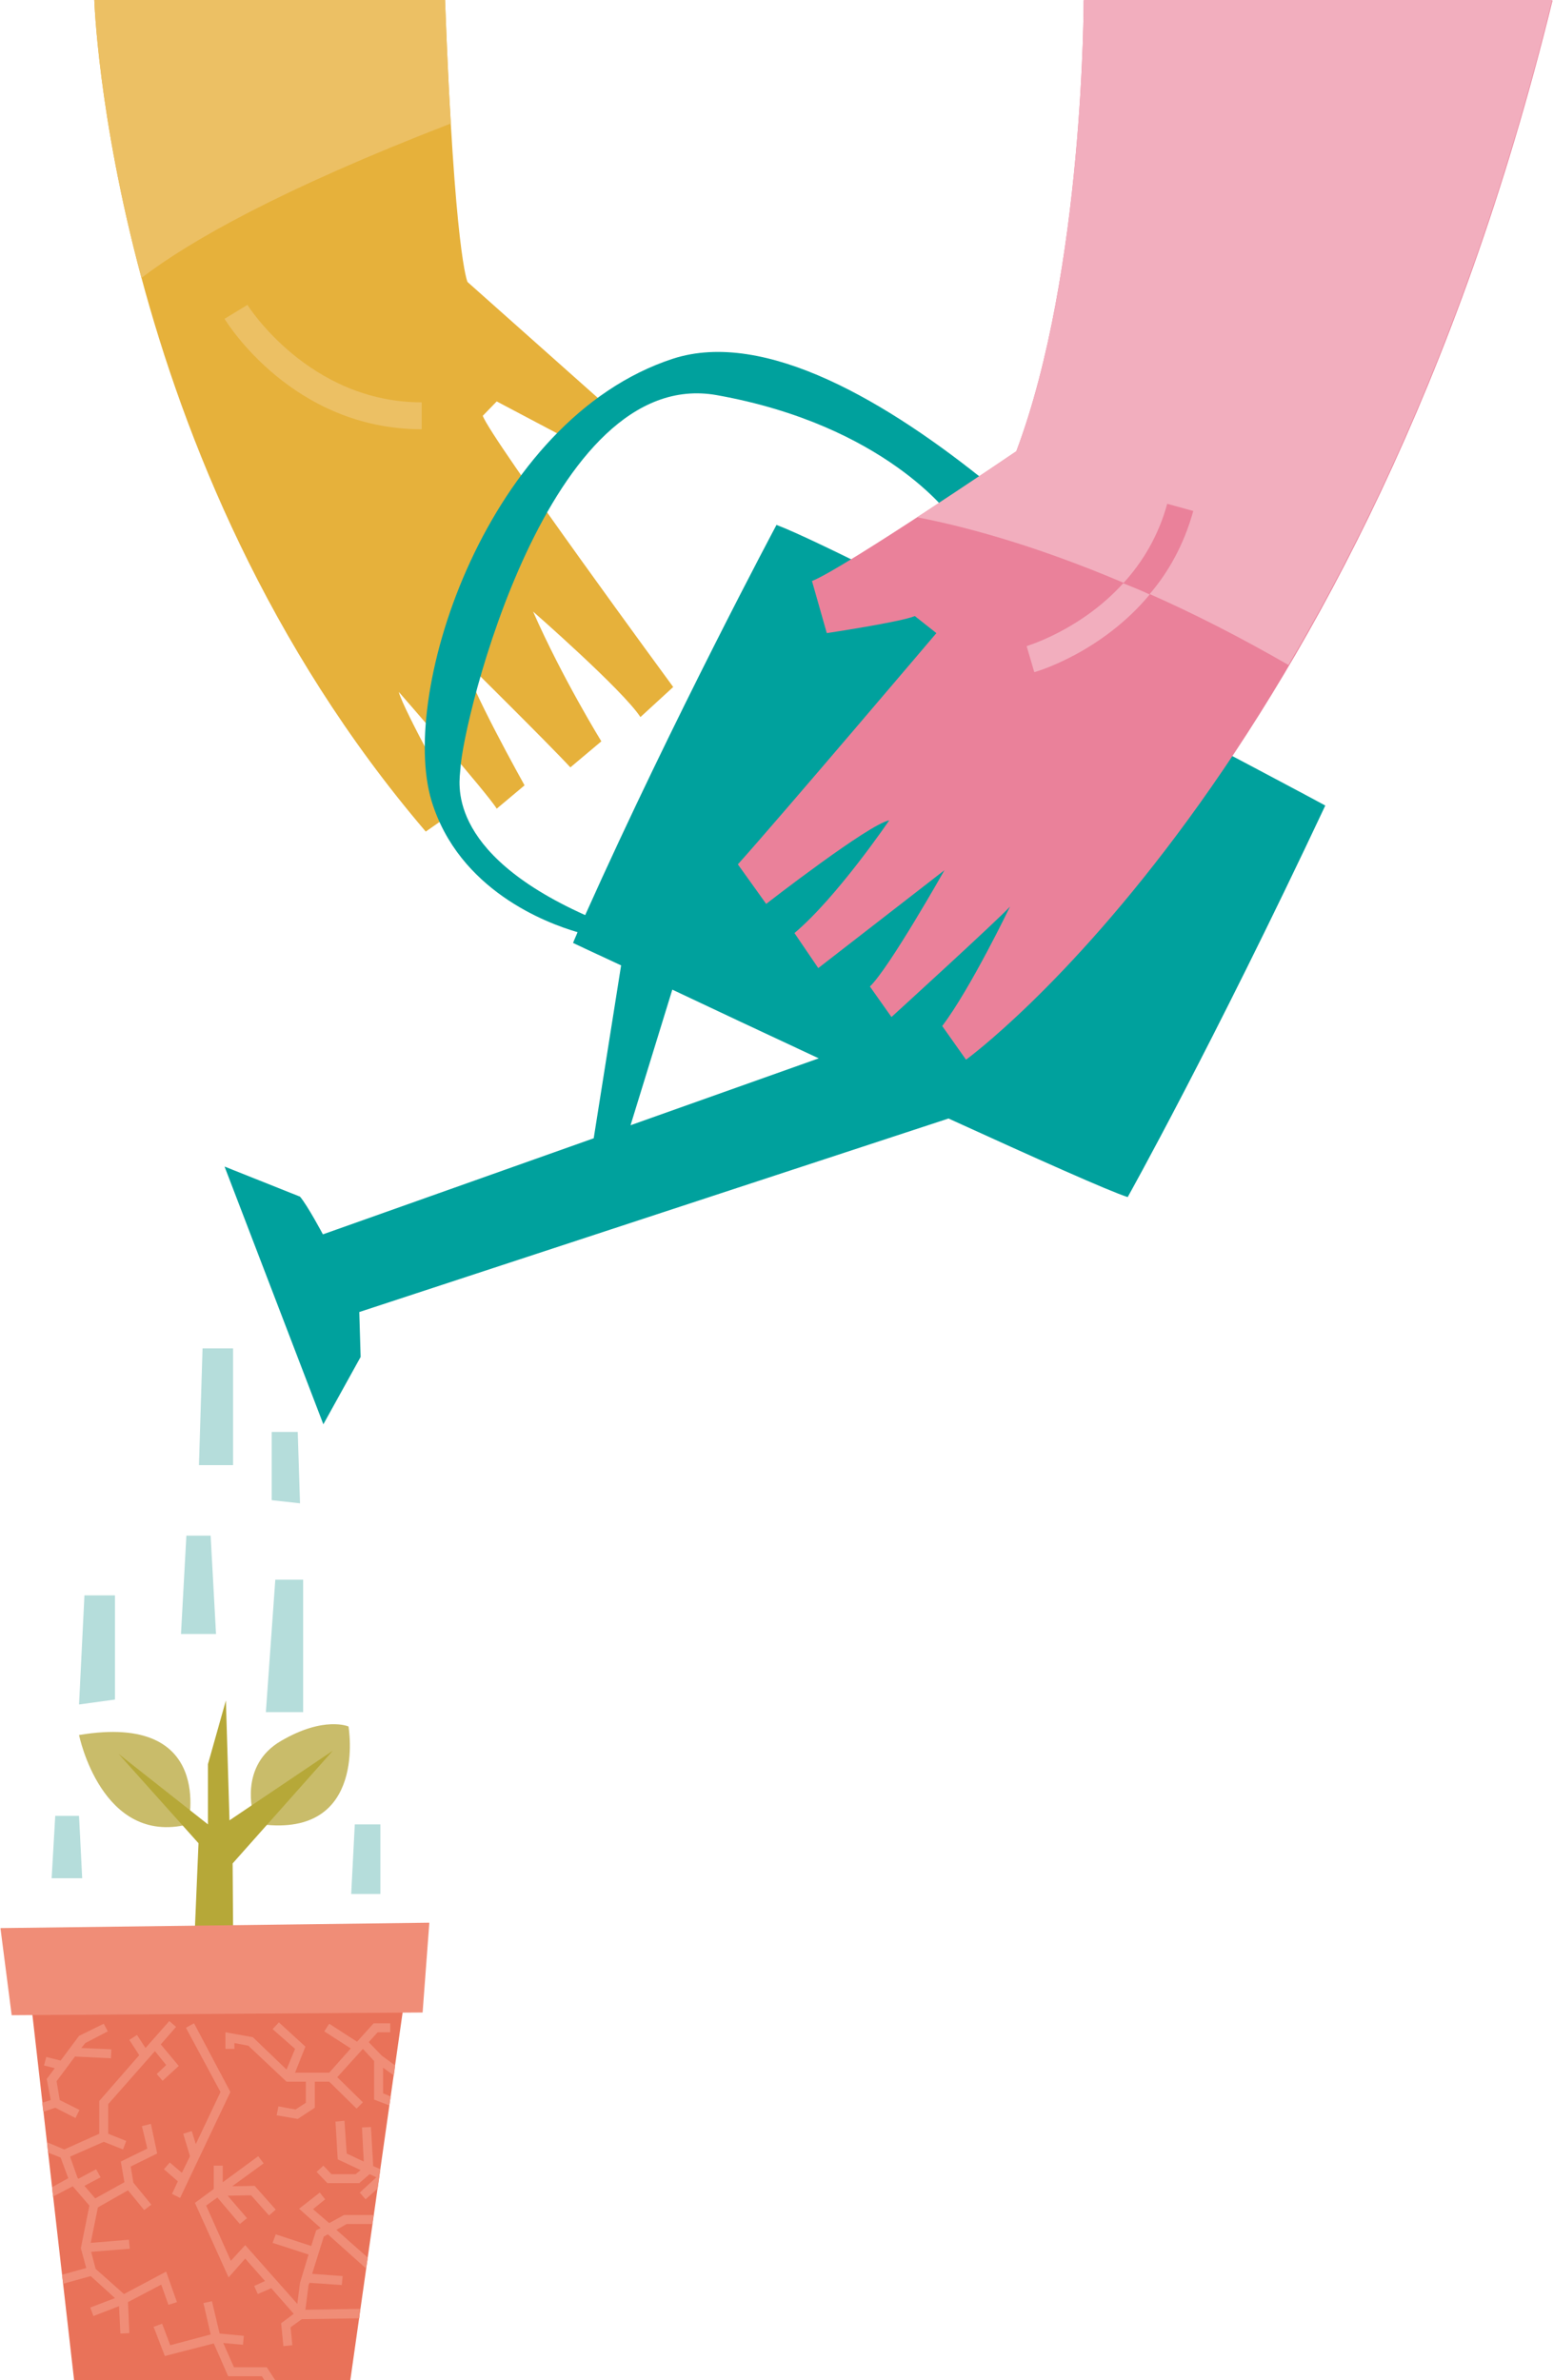 <?xml version="1.0" encoding="utf-8"?>
<!-- Generator: Adobe Illustrator 25.4.1, SVG Export Plug-In . SVG Version: 6.00 Build 0)  -->
<svg version="1.1" id="Layer_1" xmlns="http://www.w3.org/2000/svg" xmlns:xlink="http://www.w3.org/1999/xlink" x="0px" y="0px"
	 viewBox="0 0 345.8 530.1" style="enable-background:new 0 0 345.8 530.1;" xml:space="preserve">
<style type="text/css">
	.st0{fill:#E6B13B;}
	.st1{fill:#ECC064;}
	.st2{fill:#00A19D;}
	.st3{fill:#F2AEBE;}
	.st4{fill:#EA819A;}
	.st5{fill:#B5DDDB;}
	.st6{fill:#C9BC6A;}
	.st7{fill:#B6A838;}
	.st8{fill:#E97259;}
	.st9{fill:#F08D77;}
</style>
<g>
	<g>
		<path class="st0" d="M21,0c0,0,3.2,102.5,73.8,185.2l7.3-5.1c0,0-12.3-22-13.3-26c0,0,20,22.9,21.8,26l6.2-5.2
			c0,0-12.7-22.7-13.5-27.9c0,0,19.3,19.1,23.7,23.9l6.9-5.8c0,0-8.7-14.1-15.2-28.9c0,0,20,17.5,23.9,23.5l7.3-6.7
			c0,0-40.8-55.6-42.4-60.4l3.1-3.2l19.3,10.2l6-8.5l-31.8-28.3c0,0-2.9-5.8-5-62.8H21z"/>
		<path class="st1" d="M93.9,95.6C65.3,95.6,50.6,72,50,71l5.1-3.1c0.1,0.2,13.7,21.7,38.8,21.7V95.6z"/>
		<g>
			<path class="st1" d="M100.4,27.5C99.9,20,99.5,10.9,99.1,0H21c0,0,0.8,25.8,10.5,61.9c0,0,0,0,0,0
				C42.2,53.7,62.4,42.2,100.4,27.5z"/>
		</g>
	</g>
	<path class="st2" d="M172.9,116.9c0,0-22.8,42.7-42.6,86.9c-31.6-14.2-27.9-30-27.8-32.4c0.5-10.8,19.6-90.1,57.1-83.4
		c37.5,6.7,52,26.9,52,26.9L260,146c0,0-69-79.5-110.2-66.1c-41.2,13.5-61.1,74.1-53.7,98.5c6.1,19.9,25.6,27.2,32.5,29.2
		c-0.3,0.8-0.7,1.6-1,2.4c0,0,4,1.9,10.7,5l-6.1,38.5l-60.3,21.4c0,0-3.4-6.4-5.1-8.4L50,259.8l22,57.4l8.3-15l-0.3-10l131.2-43.1
		c19.5,8.9,35.8,16.2,39.9,17.5c0,0,18.7-33.4,44-87.2C295.1,179.3,189.9,123.3,172.9,116.9z M140.4,250.6l9.3-30.2
		c9.3,4.4,20.8,9.8,32.6,15.3L140.4,250.6z"/>
	<g>
		<path class="st3" d="M202,114.8c0.1,0,0.1,0,0.2,0C202.1,114.8,202,114.8,202,114.8z"/>
		<path class="st3" d="M197.7,114.2C197.7,114.2,197.7,114.2,197.7,114.2C197.7,114.2,197.7,114.2,197.7,114.2z"/>
		<path class="st3" d="M201,114.7C201,114.7,201.1,114.7,201,114.7C201.1,114.7,201,114.7,201,114.7z"/>
		<path class="st3" d="M203,115c0.1,0,0.1,0,0.2,0C203.1,115,203.1,115,203,115z"/>
		<path class="st3" d="M197,114.1C197.1,114.1,197.1,114.1,197,114.1C197.1,114.1,197.1,114.1,197,114.1z"/>
		<path class="st3" d="M194.7,113.8C194.7,113.8,194.8,113.8,194.7,113.8C194.8,113.8,194.7,113.8,194.7,113.8z"/>
		<path class="st3" d="M194.9,113.8C194.9,113.8,194.9,113.8,194.9,113.8C194.9,113.8,194.9,113.8,194.9,113.8z"/>
		<path class="st3" d="M194.6,113.8C194.6,113.8,194.6,113.8,194.6,113.8C194.6,113.8,194.6,113.8,194.6,113.8z"/>
		<path class="st3" d="M195.2,113.9C195.2,113.9,195.2,113.9,195.2,113.9C195.2,113.9,195.2,113.9,195.2,113.9z"/>
		<path class="st3" d="M196.5,114C196.5,114,196.5,114,196.5,114C196.5,114,196.5,114,196.5,114z"/>
	</g>
	<g>
		<path class="st4" d="M241.3,0c0,0,0.1,60.3-15,100.5c0,0-38.4,26.1-45.5,28.9l3.3,11.6c0,0,16.6-2.5,19.6-3.8l4.8,3.8
			c0,0-34.7,40.9-44.2,51.5l6.3,8.8c0,0,22.9-17.8,27.4-18.6c0,0-11.6,17.1-21.1,25.1l5.3,7.8l28.1-21.8c0,0-12.3,21.8-16.6,25.9
			l4.8,6.8c0,0,23.9-21.8,26.4-24.6c0,0-8.8,18.3-15.1,26.6l5.3,7.5c0,0,88.5-64.2,130.6-235.9H241.3z"/>
		<path class="st3" d="M241.3,0c0,0,0.1,60.3-15,100.5c0,0-10.9,7.4-22.1,14.7c0,0,0,0,0,0c9.4,1.8,25.3,5.8,46,14.6
			c4.1-4.5,7.7-10.3,9.7-17.6l5.8,1.6c-2.1,7.6-5.6,13.7-9.7,18.5c9.5,4.2,19.8,9.4,30.9,15.8c21.4-36.2,43.2-84.9,58.7-148.1H241.3
			z"/>
		<g>
			<path class="st3" d="M250.1,129.9c-9.4,10.4-21.3,13.9-21.5,14l1.7,5.8c0.8-0.2,15.1-4.5,25.7-17.3
				C254.1,131.5,252.1,130.7,250.1,129.9z"/>
		</g>
	</g>
	<polygon class="st5" points="45.1,300.3 44.3,326.3 51.9,326.3 51.9,300.3 	"/>
	<polygon class="st5" points="60.5,318.9 60.5,334.1 66.8,334.8 66.3,318.9 	"/>
	<polygon class="st5" points="41.5,342 40.3,363.9 48.1,363.9 46.9,342 	"/>
	<polygon class="st5" points="18.8,355.3 17.6,379.6 25.6,378.5 25.6,355.3 	"/>
	<polygon class="st5" points="61.3,351.8 59.2,381.3 67.5,381.3 67.5,351.8 	"/>
	<polygon class="st5" points="79,406.3 78.2,421.8 84.7,421.8 84.7,406.3 	"/>
	<polygon class="st5" points="12.3,404.4 11.5,418.3 18.3,418.3 17.6,404.4 	"/>
	<path class="st6" d="M17.6,386.4c0,0,5,24.7,24.3,19.9C41.9,406.3,48,381.3,17.6,386.4z"/>
	<path class="st6" d="M56.4,404c0,0-3.3-10.8,6.2-16.3c9.6-5.6,15-3.2,15-3.2s4.3,24.7-19.3,21.8L56.4,404z"/>
	<polygon class="st7" points="43.4,429.4 44.2,410.5 26.4,390.6 46.3,406.3 46.3,392.9 50.3,378.7 51.1,405.4 74.1,389.9 51.8,415 
		51.9,429.4 	"/>
	<polygon class="st8" points="6.8,445.1 16.5,530.1 78,530.1 90.4,442.9 	"/>
	<polygon class="st9" points="0.1,429.4 95.6,428.2 94.1,448.2 2.6,448.8 	"/>
	<g>
		<polygon class="st9" points="20.8,515.8 26.5,513.6 26.8,519.7 28.8,519.6 28.5,512.7 35.9,508.8 37.5,513.3 39.4,512.7 37,505.9 
			27.6,510.9 21.3,505.3 20.3,501.5 28.9,500.8 28.7,498.8 20.2,499.5 21.8,491.6 28.5,487.8 32.1,492.2 33.7,491 29.7,486.1 
			29.1,482.5 35,479.6 33.6,473 31.6,473.5 32.8,478.5 26.9,481.4 27.7,486 21.2,489.6 18.8,486.8 22.4,484.9 21.4,483.1 
			17.5,485.2 17.3,485.1 15.6,480.3 23.1,477 27.4,478.7 28.1,476.8 24.1,475.2 24.1,468.6 34.5,456.8 37,459.9 34.9,461.9 
			36.2,463.4 39.8,460.1 35.8,455.3 39.2,451.4 37.7,450.1 32.4,456.1 30.5,453.2 28.8,454.3 31,457.7 22.1,467.9 22.1,475.2 
			14.3,478.7 10.5,477.1 10.7,479.4 13.5,480.5 15.2,485.1 11.6,487.1 11.8,489.2 16.2,486.9 19.9,491.2 18,500.7 19.2,505.1 
			13.8,506.6 14.1,508.6 20.2,506.9 25.6,511.8 20.1,513.9 		"/>
		<polygon class="st9" points="9.6,470.1 9.7,470.3 12.3,469.4 16.8,471.7 17.7,469.9 13.3,467.7 12.6,463.5 16.7,458 24.7,458.4 
			24.8,456.4 18.1,456.1 19,455 24,452.4 23.1,450.7 17.6,453.4 13.5,458.9 10.3,458.1 9.8,460 12.2,460.6 10.4,463 11.3,467.7 
			9.4,468.3 		"/>
		<polygon class="st9" points="40.1,489.5 51.3,465.9 43.2,450.6 41.4,451.6 49.1,465.9 43.6,477.5 42.7,474.6 40.8,475.2 
			42.3,480.2 40.5,483.9 37.8,481.6 36.5,483.1 39.6,485.8 38.3,488.6 		"/>
		<polygon class="st9" points="82.9,495.3 83.2,493.3 76.6,493.3 73.3,495.1 69.7,492 72.4,489.8 71.2,488.3 66.6,491.9 71.4,496.2 
			70.4,496.7 69.3,500.2 61.4,497.6 60.7,499.5 68.7,502.1 66.8,508.4 66.2,513.1 54.6,500 51.4,503.5 45.9,491.2 48.4,489.4 
			53.4,495.3 55,494 50.7,489 55.9,488.9 59.9,493.4 61.4,492.1 56.7,486.8 51.7,486.9 58.7,481.8 57.5,480.2 49.6,486 49.6,482.3 
			47.6,482.3 47.6,487.5 43.4,490.6 50.9,507.2 54.6,503 59,508 56.6,509.1 57.4,510.9 60.4,509.6 65.4,515.3 62.6,517.4 
			63.1,522.5 65.1,522.3 64.7,518.3 67.2,516.5 80,516.3 80.2,514.2 68,514.4 68.7,508.9 68.9,508.4 76.1,508.9 76.3,506.9 
			69.5,506.4 72.1,498.1 73,497.6 81.5,505.2 81.9,502.8 74.9,496.6 77.2,495.3 		"/>
		<polygon class="st9" points="85.3,466.2 85.3,460.5 87.7,462.2 88,460 85,457.8 82.1,454.8 84.1,452.6 86.9,452.6 86.9,450.6 
			83.2,450.6 79.5,454.7 73.3,450.7 72.2,452.4 78.1,456.2 73.3,461.6 65.7,461.6 68,455.8 62.1,450.4 60.7,451.9 65.7,456.3 
			63.8,460.9 56.3,453.7 50.2,452.6 50.2,456.3 52.2,456.3 52.2,455 55.3,455.6 63.8,463.6 68.1,463.6 68.1,468.3 65.8,469.8 
			62,469.1 61.6,471.1 66.3,471.9 70.1,469.4 70.1,463.6 73.3,463.6 79.4,469.6 80.8,468.2 75.1,462.6 80.8,456.3 83.3,459 
			83.3,467.6 86.7,468.9 87,466.9 		"/>
		<polygon class="st9" points="59.4,527.2 52.1,527.2 49.7,521.8 54.1,522.2 54.3,520.2 48.9,519.7 47.2,512.5 45.3,512.9 
			46.9,519.9 37.9,522.3 36.1,517.5 34.2,518.2 36.7,524.7 47.6,521.9 50.8,529.2 58.3,529.2 58.9,530.1 61.3,530.1 		"/>
		<polygon class="st9" points="83.1,482.4 82.6,473.7 80.6,473.8 81,481.4 77.2,479.6 76.7,472.3 74.7,472.5 75.2,480.9 80.3,483.3 
			79.2,484.2 73.8,484.2 72,482.3 70.5,483.7 72.9,486.2 80,486.2 82.3,484.2 83.8,484.9 80.1,488.3 81.4,489.8 84.1,487.4 
			84.7,483.1 		"/>
	</g>
</g>
</svg>
